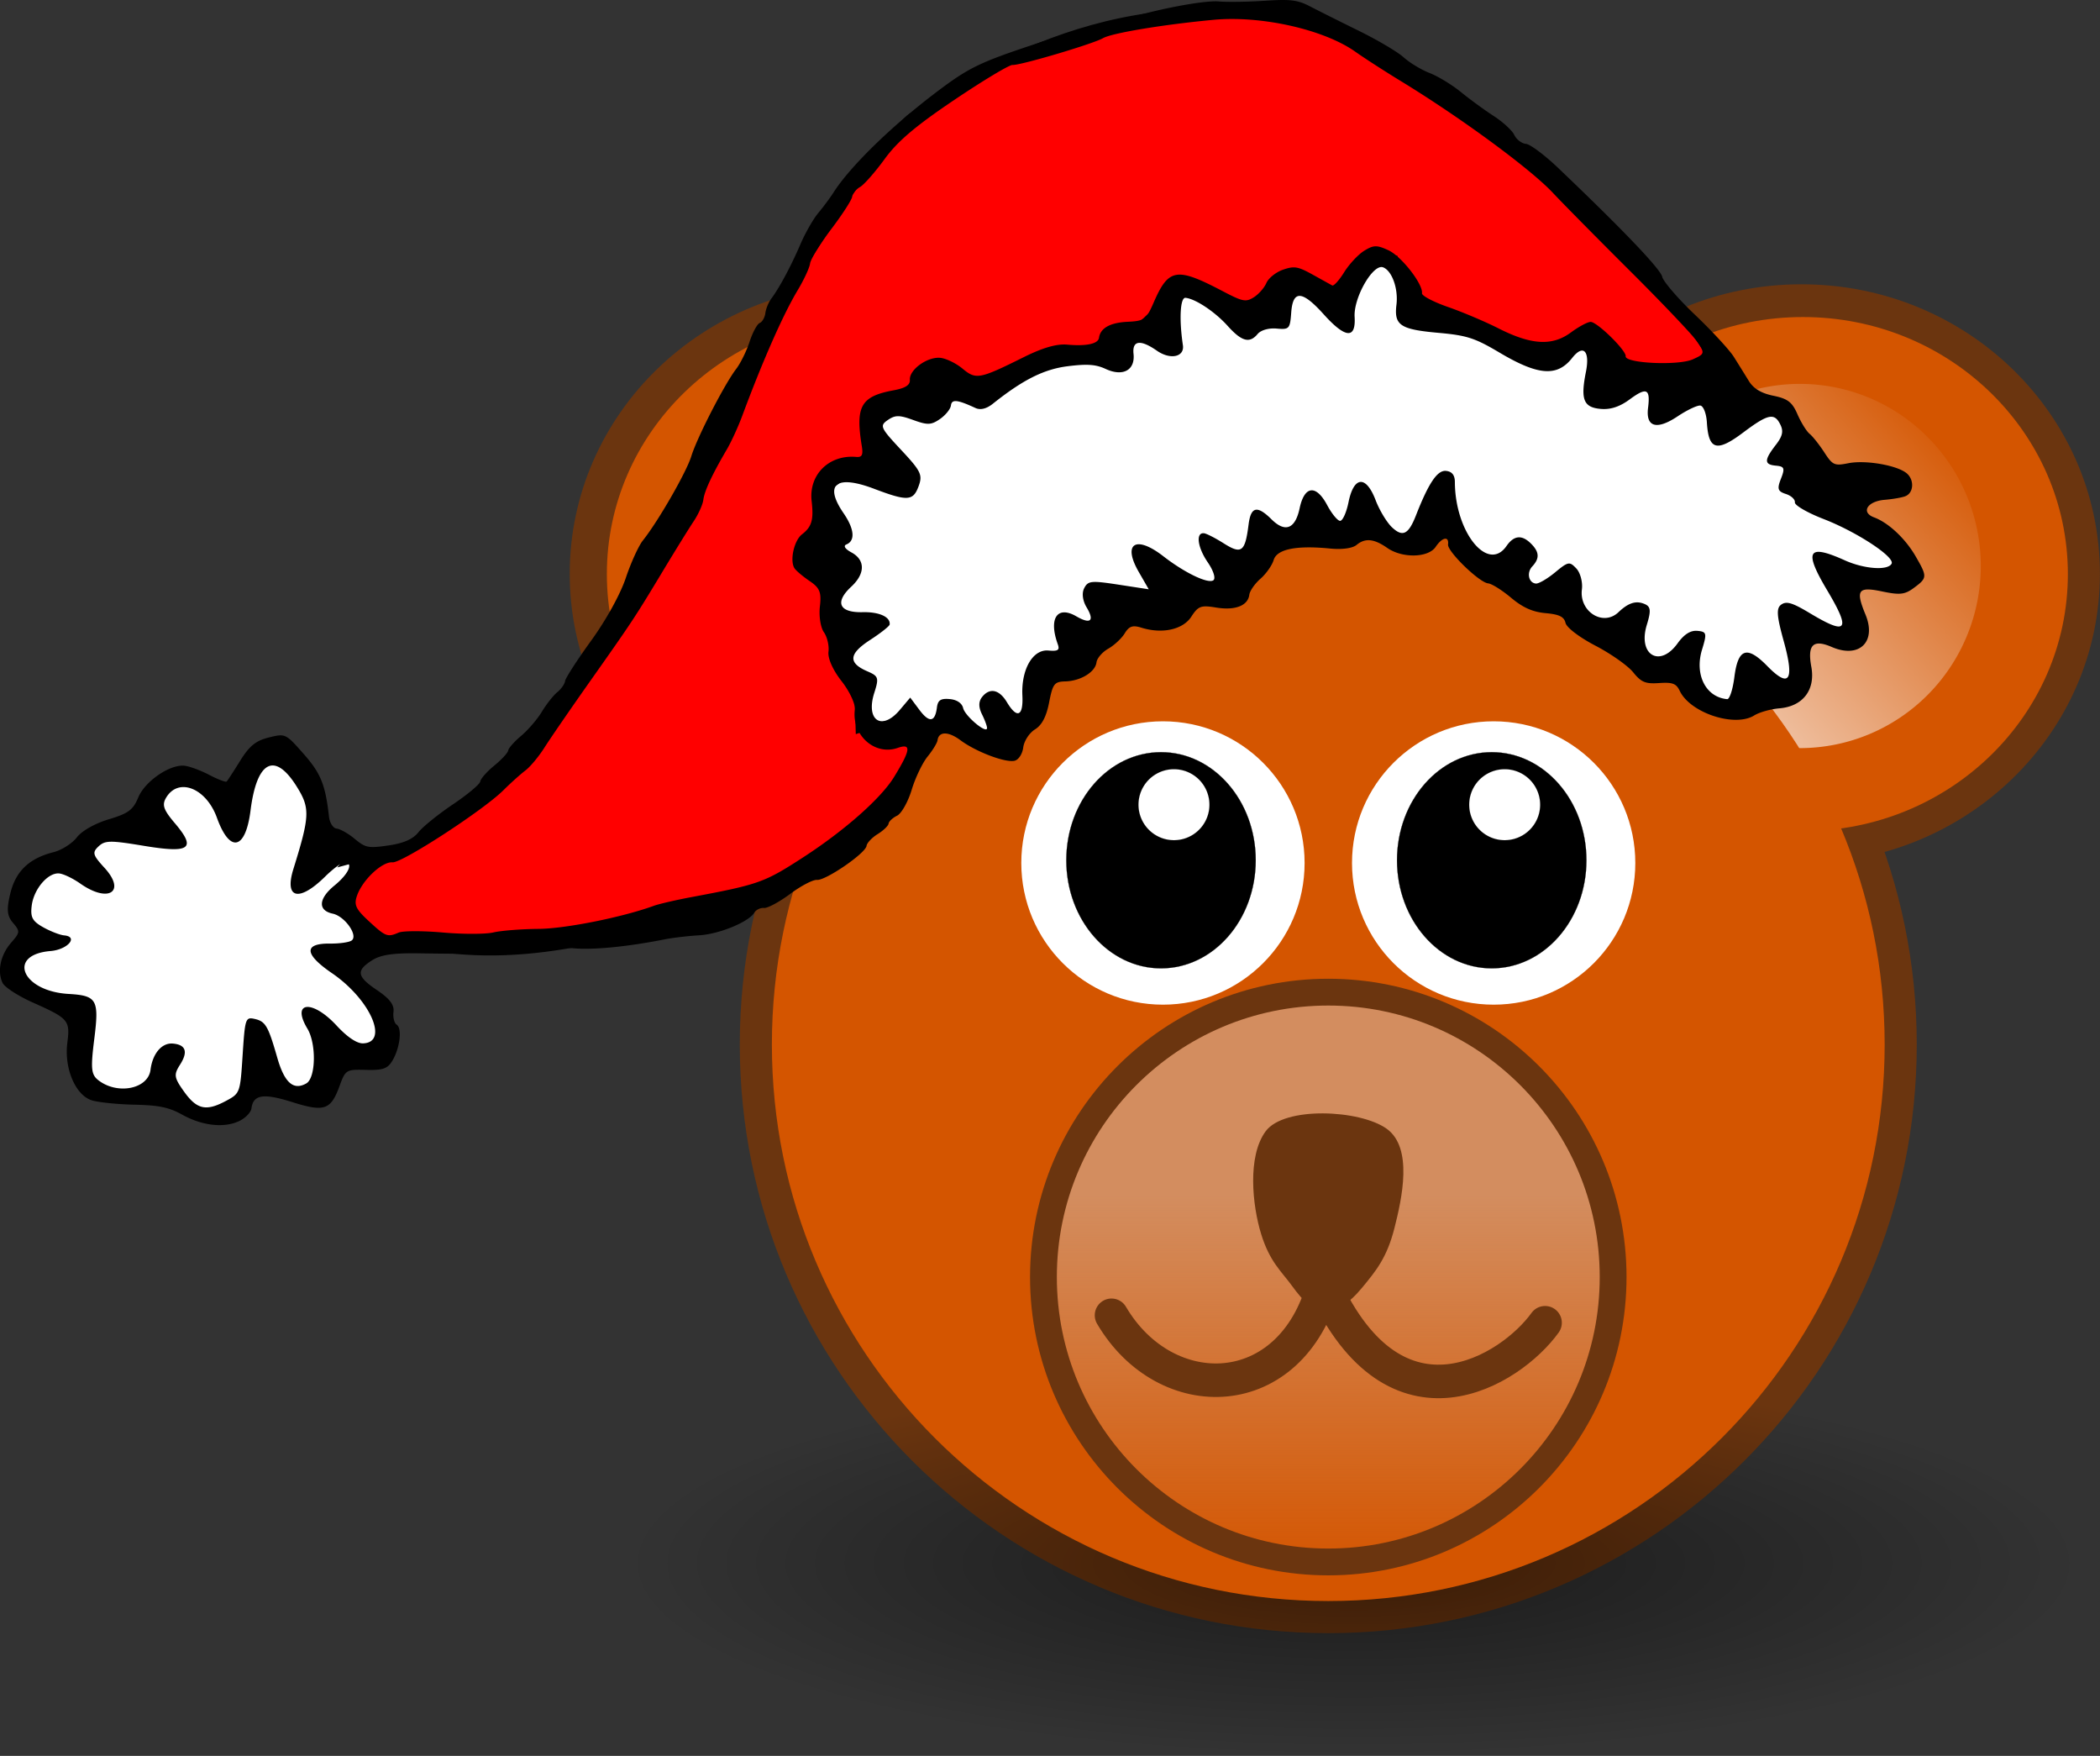 <svg xmlns="http://www.w3.org/2000/svg" viewBox="0 0 467.55 390.85"><rect x="0" y="0" width="467.55" height="390.85" fill="#333333" stroke="none"/><defs><linearGradient id="b" y2="19.5" gradientUnits="userSpaceOnUse" x2="-4.5" y1="10" x1="-12.234"><stop offset="0" stop-color="#d45500"/><stop offset="1" stop-color="#fff"/></linearGradient><linearGradient id="c" y2="19.5" gradientUnits="userSpaceOnUse" x2="-16.712" y1="10" x1="-6.106"><stop offset="0" stop-color="#d45500"/><stop offset="1" stop-color="#fff"/></linearGradient><linearGradient id="d" y2="-80.708" gradientUnits="userSpaceOnUse" x2="864.86" gradientTransform="translate(13.548 -51.023) scale(.897)" y1="-175.12" x1="864.86"><stop offset="0" stop-color="#d38d5f"/><stop offset="1" stop-color="#d38d5f" stop-opacity="0"/></linearGradient><radialGradient id="a" gradientUnits="userSpaceOnUse" cy="37.75" cx="-6" gradientTransform="matrix(1 0 0 .268 0 27.638)" r="14"><stop offset="0"/><stop offset="1" stop-opacity="0"/></radialGradient></defs><path d="M426.752 232.505c0 72.359-58.659 131.022-131.022 131.022-72.359 0-131.022-58.659-131.022-131.022 0-72.36 58.658-131.023 131.022-131.023 72.359 0 131.022 58.66 131.022 131.023z" fill="#6b350f"/><path d="M467.53 127.728c0 35.594-29.75 64.448-66.448 64.448s-66.448-28.854-66.448-64.448 29.749-64.448 66.448-64.448 66.447 28.854 66.447 64.448z" fill-rule="evenodd" color="#000" fill="#6b350f"/><path d="M8 37.75c0 2.071-6.268 3.75-14 3.75s-14-1.679-14-3.75S-13.732 34-6 34s14 1.679 14 3.75z" transform="matrix(11.615 0 0 11.443 371.06 -84.05)" opacity=".485" fill-rule="evenodd" color="#000" fill="url(#a)"/><path d="M259.74 127.728c0 35.594-29.75 64.448-66.448 64.448s-66.448-28.854-66.448-64.448 29.749-64.448 66.448-64.448 66.447 28.854 66.447 64.448z" fill-rule="evenodd" color="#000" fill="#6b350f"/><path d="M253.095 127.784c0 31.599-26.41 57.213-58.99 57.213s-58.991-25.614-58.991-57.213 26.41-57.214 58.99-57.214 58.99 25.615 58.99 57.214zM460.394 127.784c0 31.599-26.41 57.213-58.99 57.213s-58.99-25.614-58.99-57.213 26.41-57.214 58.99-57.214 58.99 25.615 58.99 57.214z" fill-rule="evenodd" color="#000" fill="#d45500"/><path d="M-4.5 14.75a4.75 4.75 0 11-9.5 0 4.75 4.75 0 019.5 0z" transform="matrix(8.479 0 0 8.534 270.37 .11)" fill-rule="evenodd" color="#000" fill="url(#b)"/><path d="M-4.5 14.75a4.75 4.75 0 11-9.5 0 4.75 4.75 0 019.5 0z" transform="matrix(8.479 0 0 8.534 479.16 .11)" fill-rule="evenodd" color="#000" fill="url(#c)"/><path d="M419.606 232.505c0 68.412-55.46 123.876-123.876 123.876-68.412 0-123.875-55.46-123.875-123.876 0-68.412 55.459-123.875 123.875-123.875 68.412 0 123.876 55.459 123.876 123.875z" fill="#d45500"/><path d="M364.09 192.094c0 17.418-14.12 31.538-31.538 31.538s-31.538-14.12-31.538-31.538 14.12-31.537 31.538-31.537 31.537 14.12 31.537 31.537z" fill="#fff"/><path d="M177.14 592.36c0 31.559-25.584 57.143-57.143 57.143s-57.143-25.584-57.143-57.143 25.584-57.143 57.143-57.143 57.143 25.584 57.143 57.143z" transform="matrix(.369 0 0 .421 287.844 -57.896)" stroke="#000" stroke-width=".1"/><path d="M342.906 179.12a7.902 7.902 0 11-15.804 0 7.902 7.902 0 0115.804 0z" stroke="#000" stroke-width=".014" fill="#fff"/><path d="M290.459 192.094c0 17.418-14.12 31.538-31.538 31.538s-31.537-14.12-31.537-31.538 14.12-31.537 31.537-31.537 31.538 14.12 31.538 31.537z" fill="#fff"/><path d="M177.14 592.36c0 31.559-25.584 57.143-57.143 57.143s-57.143-25.584-57.143-57.143 25.584-57.143 57.143-57.143 57.143 25.584 57.143 57.143z" transform="matrix(.369 0 0 .421 214.213 -57.896)" stroke="#000" stroke-width=".1"/><path d="M269.275 179.12a7.902 7.902 0 11-15.804 0 7.902 7.902 0 0115.804 0z" stroke="#000" stroke-width=".014" fill="#fff"/><path d="M852.77-189.82c0 35.006-28.411 63.417-63.417 63.417s-63.417-28.411-63.417-63.417 28.411-63.417 63.417-63.417 63.417 28.411 63.417 63.417z" fill-rule="evenodd" stroke="#6b350f" stroke-linecap="square" stroke-width="5.967" fill="url(#d)" transform="translate(-493.62 474.08)"/><path d="M247.47 292.77c12.066 20.531 40.015 20.009 47.247-6.824 16.142 35.333 41.739 18.99 49.284 8.485" stroke-linejoin="round" stroke="#6b350f" stroke-linecap="round" stroke-width="7.461" fill="none"/><path d="M294.91 291.81c-2.607-.073-4.742-2.124-7.185-5.496-2.444-3.371-5.028-5.402-6.956-11.676-1.928-6.273-3.11-17.236 1.026-22.832 4.136-5.595 20.963-4.814 26.916-.572 5.954 4.242 3.423 15.53 1.753 22.126-1.67 6.595-4.11 9.521-7.174 13.24-3.065 3.718-5.798 5.283-8.38 5.21z" fill="#6b350f"/><g><path d="M4.375 241.15l6.75-5.125 6.375-6.75 8.25-3.125 3.875-11 4.625-2 8.375 4.5 5.875-10 5.875-1.75 5.875 8.875 2.5 14.625 7.25-1.5 3.125 2.625-4 8.5 7.375 11.25-4.625 3.5 1.625 5 6.25 6.625 1.875 8.625L77 278.15l-7.375-4.25 1.25 10.875-2.75 3.25-7-.125-5.25-8.375-1.25 11.25-5 4.25-5.5.25L38 291.65l-1.75-7.25-2.875 6.75-7.875 1.625-4.375-2.125-2.875-7.625-.125-9.75-7.875-3.125-5.5-1.875-2.375-5.875 3.375-5.125-.5-3-2.875-5.375zM185.25 189.02l5.5-6.75 5.75 4.25 6.25 2.5 3.75-7 2-5.25.25-6.5 5.25-3.25 9.25-13 7-2.75 6.25-3 6-2 4.75-4 5.25-10 11.25-3.25 4.5-.5 4.25-3 7.5 4.25 4-.25 3.25-8 5.5 7 7 6.75 12.5 4.75 8.25 3.75 6.75 5 8.25 6.25 6.5-.25 4.25 6 6.5 3.25 7.5-5 7-2.75-2-12.75 1-2.75 7.25 3.25 4-3.25-5-12.75h10l4.25-2.75-6-7.25-13.75-8-9-18.5-3.75-3.75-21-4-13-1.75-4.75-5.75-2.5-.5-5.75 5.5-27.75-8.25-4.25-3.5-3.25-7.25-4.5-2-3.25 2.5-3 10-.75-.5-7.5-4.25-4 .5-2.5 8-4.75 1-13.75-6.5-1.75 1.5-.5 12-6.5-.75-4.5 2.75.25 3.75-11.75 2.75-10.75 5.75-4.75 3.75-7-2.5-2.75 6.5-7.75.5-3.75 2.75 3 12-4.5 1.75-4.75 1.75-1.75 5.75 2.25 7.25-2.25 6.25 5.75 3.25-1.5 10 4.75 13.25 4.5 5.25 1.25 8.25 4.75 4.25z" transform="matrix(1.059 .095 -.114 .903 30.062 -23.015)" stroke="#000" fill="#fff"/><path d="M463.26 348.65c-3.51-8.232-56.071-68.571-97.143-74.286-41.175-5.729-70 26.429-75.714 31.429-5.714 5-27.857 62.857-27.857 62.857l-19.286 65-12.857 29.286-12.143 19.286-10 11.429-16.429 7.143s1.875-3.482 4.375.803-11.875 13.571 10.625 17.321c22.626 3.772 43.214-4.553 70-19.554s27.5-30.893 32.143-41.429c4.643-10.536-13.571-.714-13.571-.714l-1.429-10.714-6.428-14.286-7.143-30.714 7.143-7.857 4.285-3.571-3.57-10.714 50.713-21.43 11.43-15.713 16.428 6.428 5.714-11.429 12.143 5 5-11.429 5-.714 4.286 12.857 30.714 7.857 5.714-7.143 6.429 8.572c-4.605-5.219 24.939 4.66 21.429-3.572z" fill-rule="evenodd" stroke="#000" fill="red" transform="matrix(1.059 .095 -.114 .903 -69.66 -278.19)"/><path d="M53.252 249.537c1.392-.657 2.624-1.933 2.738-2.837.385-3.055 2.676-3.404 9.075-1.383 7.155 2.26 8.586 1.77 10.547-3.615 1.299-3.567 1.478-3.676 5.897-3.553 3.73.103 4.793-.269 5.852-2.045 1.69-2.836 2.211-7.189.96-8.016-.544-.359-.865-1.639-.713-2.844.199-1.576-.834-2.94-3.672-4.852-4.517-3.042-4.72-4.357-1.033-6.673 1.935-1.215 4.706-1.609 10.632-1.512 15.125.247 23.027.012 26.136-.776 1.713-.434 5.305-.593 7.982-.352 4.458.4 11.95-.332 20.354-1.989 1.812-.357 5.252-.762 7.643-.9 4.455-.255 11.044-2.96 12.297-5.045.386-.642 1.354-1.11 2.153-1.038.798.072 3.42-1.336 5.825-3.128s5.089-3.195 5.962-3.117c1.934.174 10.836-5.934 11.043-7.576.082-.648 1.194-1.828 2.472-2.622 1.278-.794 2.374-1.843 2.436-2.332.062-.49.912-1.285 1.89-1.768.977-.484 2.438-3.068 3.247-5.743.81-2.675 2.405-6.012 3.546-7.416 1.14-1.404 2.138-3.036 2.216-3.627.266-2.009 2.409-2.012 5.102-.009 3.452 2.568 9.974 5.044 12.043 4.572.894-.203 1.754-1.52 1.936-2.963.18-1.428 1.347-3.23 2.595-4.005 1.566-.973 2.545-2.833 3.168-6.019.81-4.15 1.168-4.617 3.587-4.68 3.42-.09 6.687-2.078 6.959-4.236.116-.92 1.296-2.292 2.623-3.046 1.327-.755 2.974-2.29 3.659-3.41.98-1.602 1.772-1.873 3.706-1.27 4.643 1.45 9.258.436 11.123-2.443 1.54-2.374 2.139-2.594 5.547-2.033 4.2.692 7.058-.41 7.364-2.84.109-.865 1.228-2.474 2.487-3.575s2.58-2.974 2.935-4.162c.726-2.435 5.031-3.308 12.608-2.558 2.641.261 4.952-.057 5.855-.807 1.908-1.583 3.884-1.388 6.84.674 3.343 2.33 9.124 2.203 10.764-.238 1.45-2.16 3.002-2.465 2.76-.543-.195 1.545 6.965 8.49 8.936 8.667.792.071 3.085 1.51 5.096 3.196 2.612 2.19 4.804 3.17 7.674 3.427 3.056.275 4.123.797 4.453 2.182.25 1.045 3.09 3.205 6.662 5.066 3.426 1.784 7.199 4.441 8.385 5.905 1.82 2.244 2.726 2.621 5.796 2.41 2.99-.206 3.808.105 4.585 1.741 2.329 4.903 12.227 8.17 16.573 5.471 1.142-.71 3.662-1.422 5.599-1.582 5.25-.435 8.069-4.102 7.12-9.26-.905-4.91.416-6.185 4.557-4.398 6.098 2.63 10.017-1.128 7.51-7.202-2.26-5.48-1.68-6.29 3.7-5.162 3.941.826 5.049.703 7.06-.784 3.007-2.226 3.023-2.483.434-6.976-2.304-3.999-6.054-7.521-9.293-8.73-2.991-1.115-1.507-3.584 2.348-3.903 1.834-.151 3.925-.518 4.647-.814 1.829-.75 2.006-3.576.318-5.054-2.062-1.805-9.184-3.05-13.039-2.28-3.093.619-3.496.436-5.352-2.422-1.104-1.7-2.573-3.553-3.264-4.117-.692-.565-1.908-2.522-2.704-4.35-1.184-2.724-2.159-3.472-5.383-4.135-2.718-.56-4.411-1.585-5.472-3.315a613.258 613.258 0 00-3.32-5.335c-.982-1.557-4.872-5.77-8.645-9.363-3.774-3.593-7.06-7.402-7.301-8.465-.4-1.75-8.89-10.625-23.284-24.335-2.943-2.803-6.122-5.166-7.064-5.25-.942-.085-2.103-.974-2.579-1.976s-2.542-2.905-4.591-4.228-5.333-3.72-7.297-5.325c-1.964-1.606-5.097-3.512-6.962-4.236-1.865-.724-4.473-2.298-5.794-3.497s-5.806-3.853-9.965-5.896c-4.16-2.044-9.043-4.487-10.85-5.43-2.782-1.449-4.343-1.643-10.138-1.26-3.768.248-8.383.315-10.255.147-3.319-.298-15.129 1.995-21.087 4.095-1.636.577-3.634.99-4.438.917-.805-.072-7.733 1.95-15.395 4.494-12.517 4.155-14.784 5.273-22.321 11.005-9.765 7.426-18.859 16.329-22.475 22.004-.757 1.188-2.286 3.245-3.4 4.574-1.112 1.328-2.9 4.453-3.97 6.946-2.097 4.875-4.687 9.713-6.478 12.1-.613.817-1.215 2.28-1.337 3.25s-.686 1.954-1.253 2.186c-.567.233-1.585 2.117-2.261 4.188-.677 2.07-2.017 4.79-2.98 6.043-2.605 3.394-8.722 15.292-9.987 19.425-1.086 3.549-7.378 14.49-10.79 18.763-.952 1.192-2.66 4.941-3.796 8.332-1.218 3.633-4.387 9.369-7.72 13.97-3.111 4.295-5.723 8.341-5.806 8.993-.082.652-.866 1.77-1.743 2.484-.876.714-2.415 2.662-3.418 4.33-1.004 1.666-3.074 4.08-4.6 5.362s-2.829 2.749-2.893 3.26-1.46 2.028-3.103 3.373-3.047 2.936-3.123 3.537c-.076.601-2.812 2.892-6.08 5.09s-6.73 4.997-7.693 6.219c-1.196 1.52-3.3 2.446-6.653 2.93-4.498.651-5.118.531-7.509-1.455-1.433-1.19-3.248-2.222-4.032-2.292-.784-.07-1.553-1.27-1.71-2.664-.793-7.063-1.819-9.617-5.577-13.887-4.08-4.636-4.112-4.65-7.827-3.732-2.894.715-4.323 1.878-6.374 5.184-1.453 2.344-2.808 4.423-3.01 4.62-.2.198-1.957-.473-3.903-1.491-1.946-1.018-4.438-1.931-5.538-2.03-3.278-.294-8.762 3.494-10.243 7.075-1.142 2.763-2.201 3.546-6.563 4.855-3.093.929-5.974 2.56-7.11 4.026-1.051 1.356-3.378 2.835-5.172 3.287-5.452 1.375-8.439 4.233-9.644 9.228-.854 3.542-.723 4.952.61 6.511 1.608 1.883 1.585 2.12-.418 4.414-2.364 2.707-3.14 6.351-1.906 8.95.45.946 3.456 2.899 6.681 4.34 8.053 3.597 8.372 3.97 7.734 9.027-.716 5.682 1.828 11.637 5.456 12.77 1.459.455 5.741.893 9.516.972 5.402.114 7.652.583 10.565 2.199 4.5 2.496 9.332 3.044 12.727 1.442zm-12.294-6.583c-2.207-3.101-2.3-3.736-.879-5.957 1.834-2.866 1.305-4.448-1.574-4.706-2.47-.222-4.535 2.195-4.995 5.85-.537 4.255-7.346 5.615-11.6 2.316-1.62-1.257-1.752-2.59-.913-9.242 1.098-8.712.583-9.606-5.746-9.974-10.386-.603-13.782-8.74-3.985-9.55 3.792-.314 6.284-3.189 3.018-3.482-.945-.085-3.046-.9-4.669-1.811-2.417-1.358-2.878-2.23-2.55-4.826.464-3.688 3.62-7.381 6.11-7.15.952.09 3.059 1.097 4.681 2.24 6.297 4.436 10.298 1.839 5.398-3.503-2.603-2.837-2.76-3.401-1.32-4.753 1.451-1.36 2.583-1.376 10.058-.138 10.34 1.713 11.776.673 6.942-5.025-2.525-2.976-2.903-4.062-1.966-5.653 2.727-4.635 8.935-2.204 11.33 4.436 2.867 7.952 6.373 7.185 7.485-1.639 1.396-11.078 5.419-13.13 10.31-5.258 2.971 4.78 2.898 6.49-.782 18.34-2.048 6.594 1.279 7.37 7.077 1.652 1.843-1.818 3.833-3.262 4.42-3.21 1.911.172.816 2.608-2.33 5.185-3.588 2.937-3.757 5.556-.405 6.276 2.733.586 5.767 4.933 4.185 5.996-.579.389-2.732.688-4.786.665-5.907-.066-5.749 2.362.428 6.58 8.517 5.817 12.783 15.445 6.926 15.631-1.37.044-3.52-1.401-5.877-3.95-5.435-5.88-10.159-5.396-6.515.666 2.039 3.391 1.886 10.995-.244 12.203-2.858 1.621-4.865-.159-6.46-5.73-2.036-7.105-2.615-8.091-5.068-8.634-2.003-.443-2.12-.087-2.643 8.05-.543 8.44-.574 8.526-3.72 10.21-4.426 2.371-6.487 1.907-9.34-2.104zm41.114-37.957c-2.923-2.706-3.325-3.623-2.53-5.781 1.282-3.48 5.592-7.472 7.85-7.27 2.089.188 20.196-11.58 24.683-16.041 1.62-1.612 3.824-3.591 4.897-4.399 1.072-.807 2.982-3.1 4.245-5.096s5.841-8.65 10.173-14.788c9.478-13.43 9.943-14.134 16.225-24.56 2.726-4.526 5.807-9.501 6.847-11.056 1.04-1.556 2-3.7 2.134-4.765.246-1.952 1.958-5.62 5.231-11.203.979-1.67 2.518-5.023 3.42-7.453 4.57-12.296 9.105-22.568 12.36-27.995 1.395-2.327 2.634-4.999 2.752-5.938s2.24-4.38 4.712-7.648c2.474-3.268 4.57-6.51 4.657-7.207.088-.696.88-1.675 1.76-2.174.88-.499 3.349-3.306 5.485-6.238 2.894-3.969 6.865-7.335 15.554-13.183 6.418-4.32 12.226-7.803 12.905-7.742 1.618.145 17.908-4.678 20.148-5.964 1.98-1.138 13.479-3.046 24.61-4.083 10.625-.99 24.57 2.148 31.569 7.103 1.992 1.41 6.53 4.338 10.085 6.506 13.352 8.141 28.906 19.57 33.9 24.909 2.122 2.268 9.976 10.218 17.454 17.667 7.478 7.449 14.229 14.587 15.002 15.862 1.33 2.195 1.26 2.384-1.324 3.533-3.231 1.437-15.128.885-14.93-.693.157-1.245-6.184-7.502-7.745-7.642-.62-.056-2.617.997-4.437 2.34-4.174 3.08-8.808 2.814-16.19-.928-2.919-1.48-7.961-3.614-11.205-4.742-3.245-1.129-5.843-2.5-5.774-3.047.257-2.035-4.578-8.234-7.466-9.572-2.584-1.197-3.314-1.182-5.405.116-1.33.826-3.336 2.976-4.458 4.78s-2.32 3.122-2.664 2.932l-4.363-2.418c-3.27-1.812-4.093-1.948-6.585-1.084-1.567.543-3.231 1.874-3.7 2.958-.468 1.084-1.736 2.52-2.817 3.193-1.776 1.103-2.45.968-6.956-1.396-10.228-5.365-12-5.073-15.307 2.521-1.667 3.828-2.086 4.138-5.83 4.319-3.887.187-6.054 1.402-6.36 3.567-.192 1.343-2.793 1.901-7.074 1.517-2.341-.21-5.415.674-9.632 2.768-9.947 4.943-10.661 5.076-13.692 2.56-1.443-1.199-3.676-2.274-4.963-2.39-2.881-.258-6.894 2.649-6.745 4.886.079 1.177-.972 1.853-3.646 2.348-7.262 1.343-8.504 3.53-7.053 12.425.321 1.968.038 2.514-1.246 2.399-6.049-.543-10.597 3.958-9.924 9.82.482 4.199.037 5.728-2.16 7.424-1.77 1.367-2.754 5.893-1.643 7.561.364.547 1.882 1.822 3.374 2.834 2.248 1.526 2.636 2.496 2.266 5.66-.246 2.1.153 4.67.886 5.71.734 1.04 1.195 2.994 1.025 4.342-.186 1.478.973 4.082 2.92 6.564 1.777 2.262 3.105 5.11 2.95 6.33-.717 5.693 4.43 10.297 9.535 8.528 3.092-1.071 2.909.414-.799 6.468-2.908 4.75-11.031 11.927-20.276 17.914-8.627 5.589-9.823 6.013-24.93 8.844-3.403.637-7.126 1.5-8.273 1.918-7.02 2.555-19.669 5.088-25.654 5.137-3.837.032-8.374.388-10.083.791-1.71.404-6.77.411-11.247.017-4.476-.394-8.903-.386-9.838.016-2.499 1.078-2.89.927-6.691-2.591zM214.44 157.62c-.265-1.11-1.395-1.87-3-2.013-1.993-.179-2.637.246-2.842 1.875-.415 3.293-1.711 3.462-3.915.51l-2.027-2.714-2.324 2.751c-4.016 4.755-7.636 2.329-5.679-3.806 1.067-3.346.948-3.72-1.534-4.79-4.341-1.874-4.165-3.891.613-6.99 2.343-1.52 4.297-3.063 4.343-3.429.212-1.681-2.32-2.837-6.017-2.747-5.233.127-6.274-2.2-2.538-5.669 3.14-2.914 3.157-5.95.043-7.637-1.426-.773-1.863-1.467-1.115-1.774 2.012-.824 1.772-3.445-.635-6.953-4.414-6.434-1.674-8.639 6.768-5.447 7.465 2.824 8.718 2.755 9.933-.543.939-2.547.55-3.357-3.893-8.108-4.622-4.942-4.81-5.364-2.966-6.634 1.654-1.14 2.56-1.141 5.663-.014 3.203 1.164 3.994 1.135 5.955-.215 1.244-.857 2.344-2.215 2.445-3.017.182-1.44 1.41-1.313 5.468.564 1.1.508 2.456.174 3.869-.953 6.694-5.34 11.385-7.689 16.682-8.35 4.332-.542 6.252-.403 8.431.607 3.831 1.775 6.591.284 6.204-3.352-.32-3.012 1.541-3.264 5.211-.704 2.975 2.074 6.17 1.398 5.779-1.224-.861-5.775-.598-10.655.57-10.55 2.198.197 6.564 3.098 9.387 6.238 3.134 3.484 4.887 3.963 6.675 1.821.723-.866 2.486-1.374 4.223-1.218 2.833.254 2.995.075 3.265-3.587.37-5.034 2.433-4.914 7.233.42 4.823 5.36 7.183 5.554 6.88.565-.259-4.29 4.111-11.884 6.345-11.026 1.98.762 3.403 4.742 2.97 8.31-.554 4.573.823 5.504 9.258 6.261 6.44.578 8.182 1.14 13.72 4.427 8.604 5.104 12.807 5.408 16.15 1.165 2.463-3.126 3.99-1.57 3.055 3.113-1.227 6.152-.534 7.895 3.276 8.237 2.193.197 4.246-.477 6.48-2.125 3.759-2.774 4.618-2.377 4.08 1.884-.54 4.297 1.917 5.007 6.576 1.9 2.078-1.387 4.346-2.47 5.04-2.408.693.062 1.36 1.758 1.481 3.767.372 6.144 2.197 6.657 8.05 2.263 5.61-4.213 7.019-4.5 8.35-1.695.678 1.426.415 2.527-1.055 4.424-2.62 3.382-2.618 4.383.006 4.619 1.907.171 2.06.56 1.14 2.904-.893 2.27-.717 2.817 1.092 3.4 1.185.38 2.089 1.221 2.007 1.868-.081.646 2.794 2.314 6.39 3.706 7.395 2.865 15.926 8.466 15.144 9.945-.832 1.574-6.1 1.195-10.422-.75-8.257-3.718-9.18-2.16-3.937 6.645 5.358 8.998 4.52 10.134-3.799 5.144-3.916-2.35-5.219-2.748-6.381-1.953-1.167.798-1.059 2.453.534 8.198 2.424 8.746 1.244 10.525-3.657 5.514-4.533-4.635-6.533-3.969-7.342 2.447-.346 2.746-1.067 4.954-1.601 4.906-4.768-.428-7.31-5.45-5.591-11.048 1.111-3.624 1.025-3.967-1.044-4.153-1.534-.138-2.947.756-4.42 2.798-3.98 5.514-8.886 2.54-6.836-4.143.964-3.142.875-4.036-.462-4.617-1.921-.836-3.625-.307-5.861 1.818-3.4 3.231-8.76-.12-8.133-5.086.205-1.625-.353-3.72-1.24-4.657-1.52-1.604-1.792-1.554-4.74.879-1.72 1.42-3.638 2.535-4.261 2.479-1.626-.146-2.11-2.413-.813-3.807 1.617-1.737 1.595-3.113-.079-4.88-2.122-2.24-3.947-2.13-5.661.34-4.149 5.978-11.454-3.095-11.488-14.268-.005-1.536-.658-2.341-1.997-2.461-1.913-.172-3.849 2.705-6.663 9.9-1.661 4.245-2.951 4.896-5.316 2.682-1.162-1.089-2.81-3.812-3.664-6.052-2.13-5.594-4.854-5.399-6.037.433-.474 2.338-1.329 4.209-1.899 4.157-.57-.05-1.853-1.624-2.85-3.495-2.476-4.646-5.065-4.353-6.136.693-.979 4.606-3.21 5.484-6.26 2.463-3.204-3.175-4.604-2.852-5.111 1.176-.768 6.088-1.559 6.684-5.533 4.17-1.876-1.188-3.86-2.2-4.409-2.248-1.86-.167-1.42 3.153.855 6.47 1.285 1.873 1.822 3.603 1.242 4.002-1.198.825-6.39-1.672-11.138-5.357-6.129-4.757-9.123-2.853-5.473 3.48l2.234 3.879-6.718-1.03c-6.106-.935-6.804-.864-7.654.786-.565 1.095-.352 2.786.536 4.264 1.817 3.022.883 3.836-2.29 1.998-4.257-2.466-6.2.45-4.132 6.202.476 1.323.062 1.603-2.085 1.41-3.474-.312-6.078 4.205-5.791 10.047.226 4.619-1.187 5.212-3.45 1.448-1.7-2.828-3.823-3.277-5.51-1.165-.818 1.024-.828 2.264-.03 3.877.646 1.305 1.15 2.688 1.123 3.074-.096 1.338-4.898-2.687-5.32-4.46z"/></g></svg>